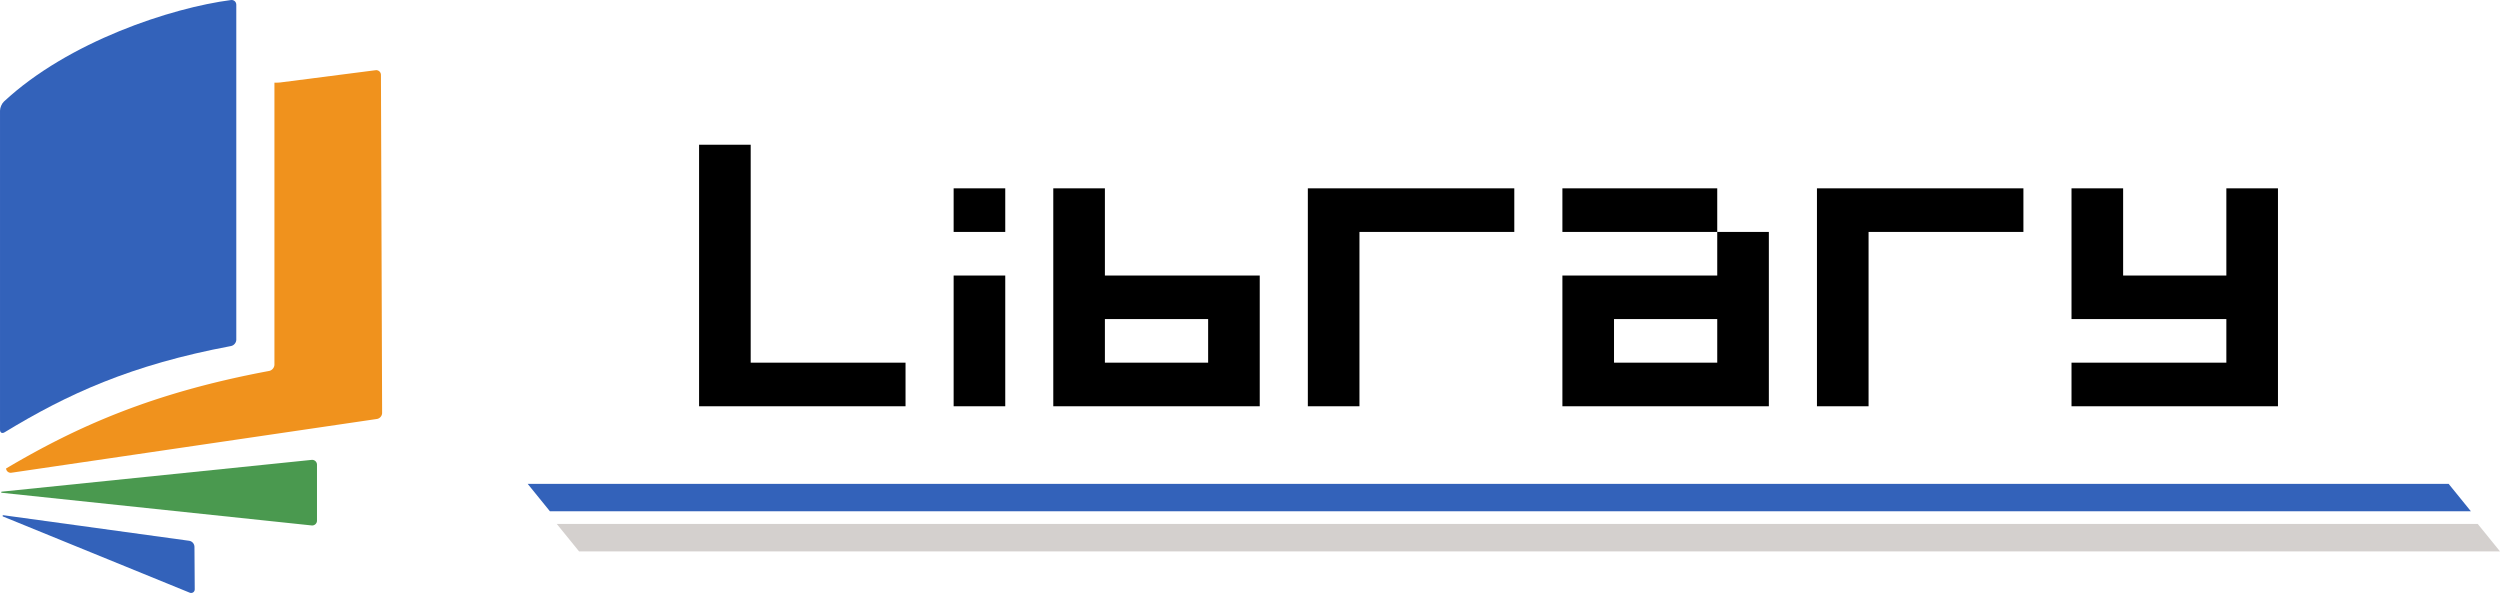 <?xml version="1.0" encoding="UTF-8" standalone="no"?>
<!-- Created by ERK -->

<svg
   height="157.714"
   viewBox="0 -0.001 465.451 110.4"
   width="664.93"
   version="1.1"
   id="svg6"
   sodipodi:docname="library.svg"
   inkscape:version="1.4 (86a8ad7, 2024-10-11)"
   xmlns:inkscape="http://www.inkscape.org/namespaces/inkscape"
   xmlns:sodipodi="http://sodipodi.sourceforge.net/DTD/sodipodi-0.dtd"
   xmlns="http://www.w3.org/2000/svg"
   xmlns:svg="http://www.w3.org/2000/svg">
  <defs
     id="defs6" />
  <sodipodi:namedview
     id="namedview6"
     pagecolor="#ffffff"
     bordercolor="#000000"
     borderopacity="0.25"
     inkscape:showpageshadow="2"
     inkscape:pageopacity="0.0"
     inkscape:pagecheckerboard="true"
     inkscape:deskcolor="#d1d1d1"
     inkscape:zoom="2.777736"
     inkscape:cx="336.24506"
     inkscape:cy="81.181221"
     inkscape:window-width="3840"
     inkscape:window-height="2066"
     inkscape:window-x="-11"
     inkscape:window-y="-11"
     inkscape:window-maximized="1"
     inkscape:current-layer="g6" />
  <g
     fill="#666"
     stroke-width="2.5"
     id="g6"
     style="fill:#000000"
     inkscape:label="Logo">
    <path
       d="M 0.724,18.914 C 12.752,7.712 31.94,1.446 43,0.007 c 0.548,-0.071 0.993,0.33 0.993,0.882 v 62.353 c 0,0.552 -0.44,1.08 -0.984,1.182 -18.643,3.5 -30.502,8.97 -42.155,16.06 -0.472,0.287 -0.853,0.074 -0.853,-0.478 V 20.603 c 0,-0.552 0.32,-1.313 0.724,-1.69 z"
       fill="#3362ba"
       id="path1"
       inkscape:label="Book1"
       style="stroke-linecap:round" />
    <path
       d="m 51.092,15.394 v 52.487 c 0,0.552 -0.44,1.08 -0.982,1.181 -21.49,4.013 -35.533,10.2 -48.98,18.159 a 0.868,0.868 0 0 0 0.966,0.796 l 68.059,-10.01 c 0.567,-0.083 0.987,-0.57 0.986,-1.144 L 70.924,13.943 A 0.882,0.882 0 0 0 69.928,13.07 l -17.74,2.281 c -0.364,0.033 -0.73,0.047 -1.096,0.043 z"
       fill="#ef8b0f"
       fill-opacity="0.941"
       id="path2"
       inkscape:label="Book2"
       style="stroke-linecap:round" />
    <path
       d="M 58.023,97.826 0.318,91.744 a 0.104,0.104 0 0 1 0,-0.207 l 57.705,-5.916 a 0.903,0.903 0 0 1 0.994,0.898 v 10.412 a 0.9,0.9 0 0 1 -0.994,0.895 z"
       fill="#4a994f"
       id="path3"
       inkscape:label="Book3"
       style="stroke-linecap:round" />
    <path
       d="m 0.619,95.92 c -0.145,-0.018 -0.199,0.183 -0.064,0.241 L 35.336,110.35 v -0.001 c 0.441,0.181 0.924,-0.146 0.92,-0.622 l -0.052,-7.912 c -0.004,-0.574 -0.428,-1.058 -0.997,-1.136 z"
       style="fill:#3362ba;stroke-linecap:round"
       id="path8"
       inkscape:label="Book4" />
    <path
       d="m 98.244,90.087 4.14,5.104 h 357.647 l -4.14,-5.104 z"
       style="fill:#3362ba;stroke-linecap:round"
       id="path7"
       inkscape:label="Line1" />
    <path
       d="m 103.665,97.551 h 357.647 l 4.139,5.104 H 107.805 Z"
       fill="#d4d0ce"
       id="path5"
       inkscape:label="Line2"
       style="stroke-linecap:round" />
    <path
       d="m 130.154,75.635 v -48.69 h 9.61 V 67.52 h 28.828 v 8.114 z m 47.394,0 v -24.34 h 9.61 v 24.34 z m 0,-32.454 v -8.123 h 9.61 v 8.123 z m 47.382,24.34 v -8.113 h -19.22 v 8.113 z M 196.1,75.635 V 35.058 h 9.61 v 16.237 h 28.829 v 24.34 z m 47.394,0 V 35.058 h 38.438 v 8.123 h -28.828 v 32.454 z m 76.222,-8.114 v -8.113 h -19.219 v 8.113 z m -28.828,8.114 v -24.34 h 28.828 V 43.18 h 9.61 v 32.454 z m 0,-32.454 v -8.123 h 28.828 v 8.123 z m 47.393,32.454 V 35.058 h 38.438 v 8.123 h -28.828 v 32.454 z m 47.394,0 V 67.52 h 28.828 v -8.113 h -28.828 v -24.35 h 9.61 v 16.237 h 19.218 V 35.058 h 9.61 l -1.6e-4,40.577 z"
       id="path6"
       style="fill:#000000"
       sodipodi:nodetypes="ccccccccccccccccccccccccccccccccccccccccccccccccccccccccccccccccccccccccc"
       inkscape:label="Library" />
  </g>
</svg>
